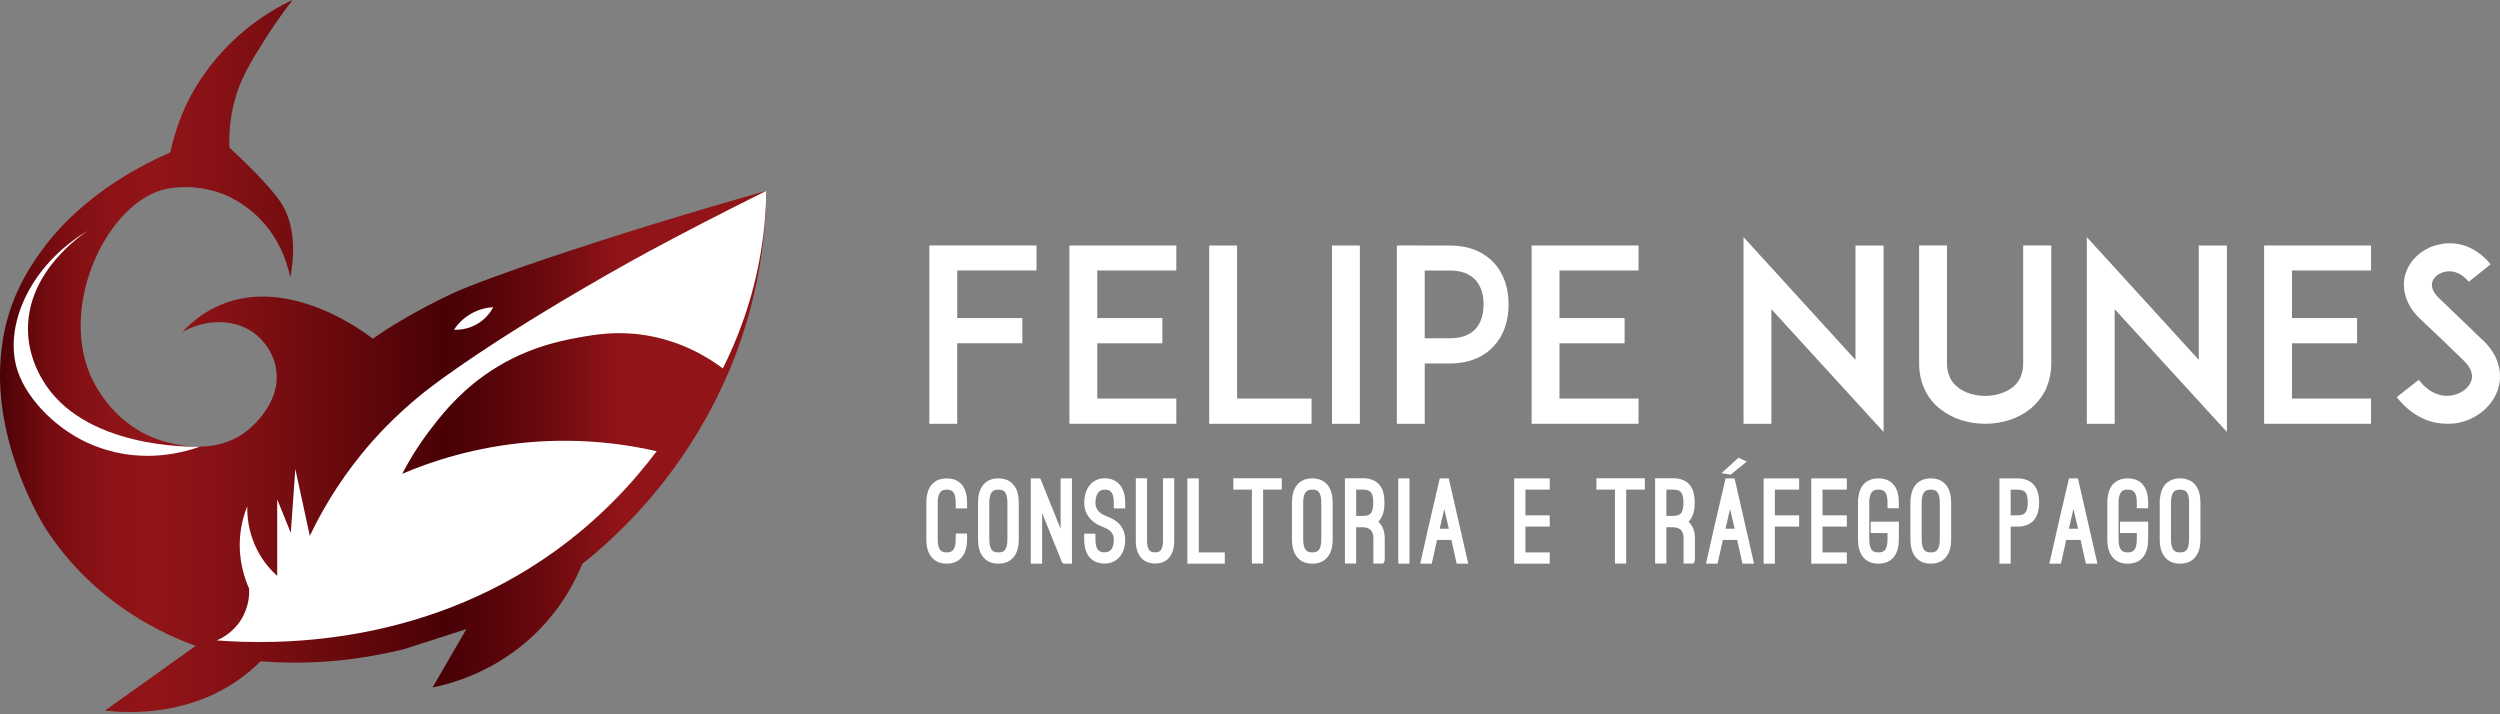 <svg xmlns="http://www.w3.org/2000/svg" width="238" height="68" viewBox="0 0 238 68" fill="none"><rect x="0" y="0" width="238" height="68" fill="#808080" stroke="none"/><path d="M27.85 0.006C26.731 1.442 25.883 2.705 25.29 3.644C23.825 5.962 22.844 7.555 22.274 9.809C21.861 11.444 21.796 12.909 21.843 14.051C22.409 14.572 23.237 15.352 24.206 16.337C24.959 17.103 26.099 18.318 26.707 19.229C27.246 20.037 28.437 22.229 27.634 26.418C27.395 25.243 26.697 22.693 24.482 20.579C23.061 19.223 21.631 18.634 21.247 18.483C18.893 17.56 16.707 17.791 15.774 17.996C10.369 19.19 5.658 28.694 8.569 35.639C8.824 36.246 10.486 40.042 14.631 41.682C15.563 42.05 20.014 43.664 23.412 41.091C23.765 40.824 26.786 38.461 26.29 35.168C25.986 33.149 24.54 31.98 24.326 31.811C22.477 30.361 19.715 30.279 17.352 31.616C18.626 30.243 19.914 29.493 20.905 29.063C27.649 26.137 34.989 31.85 35.479 32.244C35.966 31.92 36.451 31.597 36.938 31.272C36.938 31.272 39.724 29.488 43.124 27.914C46.026 26.571 57.315 22.594 72.954 18.169C72.915 21.966 72.391 27.318 70.216 33.277C69.516 35.197 67.766 39.584 64.247 44.453C61.186 48.689 57.939 51.692 55.437 53.685C54.768 55.322 53.471 57.875 51.01 60.277C47.267 63.929 43.045 65.068 41.175 65.452C42.249 63.598 43.326 61.742 44.4 59.888C42.436 60.521 40.47 61.153 38.506 61.785C38.091 61.888 37.532 62.021 36.867 62.159C36.087 62.323 34.269 62.68 32.144 62.888C29.213 63.176 26.594 63.09 24.805 62.96C24.132 63.63 23.343 64.296 22.426 64.912C17.701 68.082 12.472 67.92 9.985 67.654C12.867 65.598 15.749 63.542 18.631 61.486C16.118 60.589 9.029 57.68 4.245 50.162C4.245 50.162 -0.373 42.86 0.024 34.742C0.136 32.474 0.577 30.84 0.669 30.499C1.573 27.168 3.165 24.95 4.071 23.713C8.07 18.252 14.182 15.389 16.213 14.509C16.689 12.242 17.459 10.466 18.103 9.239C18.62 8.252 20.179 5.479 23.273 2.909C24.985 1.485 26.63 0.574 27.854 0L27.85 0.006Z" fill="url(#paint0_linear_97_6)"></path><path d="M43.22 31.389C43.452 31.037 43.949 30.38 44.822 29.877C45.706 29.368 46.533 29.268 46.954 29.246C46.783 29.573 46.36 30.27 45.518 30.792C44.54 31.399 43.583 31.404 43.22 31.389Z" fill="white"></path><path d="M38.293 45.1C38.838 44.053 39.651 42.647 40.808 41.11C41.889 39.673 43.466 37.631 46.071 35.761C49.708 33.152 53.31 32.455 55.043 32.138C56.728 31.83 58.817 31.484 61.499 31.922C64.997 32.495 67.501 34.09 68.815 35.073C70.191 32.324 71.674 28.575 72.437 23.969C72.787 21.86 72.929 19.91 72.953 18.171C68.398 20.423 64.642 22.394 61.926 23.852C61.926 23.852 50.543 29.959 42.147 36.007C40.836 36.952 38.888 38.431 36.721 40.644C35.978 41.403 35.213 42.248 34.441 43.196C32.045 46.135 30.488 48.934 29.495 51.017L28.115 44.647C27.972 46.675 27.828 48.702 27.684 50.73C27.253 49.666 26.821 48.602 26.39 47.538V54.828C25.846 54.339 25.092 53.538 24.493 52.37C23.599 50.633 23.523 49.016 23.544 48.186C23.253 48.908 22.949 49.906 22.853 51.119C22.678 53.351 23.305 55.114 23.716 56.036C23.739 56.476 23.748 57.733 22.939 59.012C22.149 60.262 21.047 60.794 20.639 60.968C25.928 61.366 39.95 61.674 52.722 52.55C57.082 49.434 60.257 45.963 62.518 42.954C59.669 42.303 55.496 41.681 50.486 42.093C45.23 42.526 41.052 43.931 38.296 45.101L38.293 45.1Z" fill="white"></path><path d="M19.03 42.521C17.848 42.949 13.849 44.233 9.328 42.56C9.219 42.52 9.052 42.457 8.837 42.371C5.586 41.062 2.615 38.137 1.68 35.313C0.283 31.1 2.824 25.232 8.389 21.953C7.773 22.352 2.658 25.787 2.663 31.302C2.666 33.71 3.643 35.458 4.005 36.087C7.83 42.737 18.247 42.545 19.03 42.521Z" fill="white"></path><path d="M91.127 30.28H97.325V32.681H91.127V40.343H88.474V23.371H98.676V25.75H91.128V30.278L91.127 30.28Z" fill="white"></path><path d="M104.46 30.28H110.658V32.681H104.46V37.942H111.985V40.343H101.808V23.371H111.985V25.75H104.46V30.278V30.28Z" fill="white"></path><path d="M124.861 40.346H115.117V23.374H117.77V37.943H124.859V40.344L124.861 40.346Z" fill="white"></path><path d="M126.805 40.346V23.374H129.457V40.346H126.805Z" fill="white"></path><path d="M135.221 23.373H138.012C140.254 23.373 141.558 24.288 142.243 25.043C143.159 26.049 143.616 27.398 143.616 28.977C143.616 30.555 143.159 31.926 142.243 32.911C141.558 33.689 140.253 34.603 138.012 34.603H135.633V40.343H132.981V23.371H135.223L135.221 23.373ZM141.237 28.977C141.237 28.313 141.1 27.352 140.482 26.667C139.934 26.073 139.11 25.752 138.012 25.752H135.633V32.202H138.012C139.11 32.202 139.934 31.904 140.482 31.31C141.1 30.625 141.237 29.664 141.237 28.977Z" fill="white"></path><path d="M148.464 30.28H154.662V32.681H148.464V37.942H155.989V40.343H145.811V23.371H155.989V25.75H148.464V30.278V30.28Z" fill="white"></path><path d="M168.635 29.435V40.346H165.983V22.573L176.642 34.261V23.373H179.318V41.122L168.637 29.435H168.635Z" fill="white"></path><path d="M184.783 38.994C184.119 38.491 183.616 37.873 183.274 37.164C182.885 36.386 182.701 35.518 182.701 34.579V23.371H185.354V34.579C185.354 35.585 185.72 36.364 186.406 36.889C187.045 37.392 187.984 37.689 188.991 37.689C189.997 37.689 190.912 37.392 191.576 36.889C192.261 36.362 192.606 35.585 192.606 34.579V23.371H195.282V34.579C195.282 35.516 195.076 36.386 194.709 37.164C194.343 37.873 193.84 38.491 193.2 38.994C192.079 39.864 190.593 40.343 188.992 40.343C187.392 40.343 185.904 39.864 184.783 38.994Z" fill="white"></path><path d="M201.317 29.435V40.346H198.665V22.573L209.324 34.261V23.373H212V41.122L201.319 29.435H201.317Z" fill="white"></path><path d="M218.197 30.28H224.395V32.681H218.197V37.942H225.722V40.343H215.544V23.371H225.722V25.75H218.197V30.278V30.28Z" fill="white"></path><path d="M237.843 36.937C237.364 38.583 235.876 39.886 234.024 40.253C233.681 40.322 233.338 40.344 232.994 40.344C232.308 40.344 231.621 40.229 230.981 39.978C229.906 39.544 228.969 38.835 228.168 37.805L230.272 36.158C230.752 36.798 231.324 37.256 231.942 37.486C232.445 37.692 232.994 37.737 233.497 37.622C234.367 37.462 235.076 36.891 235.282 36.204C235.51 35.426 234.985 34.74 234.503 34.283C233.749 33.574 232.513 32.361 232.421 32.27L230.34 30.303C229.7 29.685 229.264 29 229.036 28.267C228.808 27.558 228.785 26.803 228.991 26.117C229.197 25.386 229.631 24.745 230.249 24.22C230.821 23.74 231.53 23.396 232.285 23.259C233.109 23.077 233.977 23.144 234.801 23.441C235.67 23.784 236.447 24.356 237.11 25.157L235.028 26.827C234.159 25.775 233.267 25.775 232.786 25.866C232.192 25.981 231.689 26.369 231.552 26.849C231.461 27.169 231.483 27.694 232.192 28.382L235.028 31.103C235.44 31.515 235.944 31.995 236.31 32.337C237.041 33.001 237.544 33.756 237.796 34.556C238.047 35.334 238.071 36.157 237.841 36.935L237.843 36.937Z" fill="white"></path><path d="M90.133 45.726C90.519 45.726 90.955 45.807 91.309 46.136C91.667 46.468 91.883 47.031 91.883 47.858V48.216H91.168V47.858C91.168 47.312 91.063 46.957 90.894 46.742C90.733 46.536 90.489 46.43 90.133 46.43C89.778 46.43 89.531 46.536 89.366 46.743C89.195 46.958 89.088 47.312 89.088 47.858V51.334C89.088 51.882 89.188 52.24 89.355 52.457C89.515 52.664 89.761 52.774 90.133 52.774C90.483 52.774 90.731 52.659 90.899 52.459C91.071 52.232 91.168 51.876 91.168 51.334V50.977H91.883V51.334C91.883 52.187 91.666 52.713 91.312 53.054C90.958 53.395 90.509 53.478 90.133 53.478C89.76 53.478 89.298 53.398 88.943 53.054V53.053C88.59 52.712 88.372 52.186 88.372 51.334V47.858C88.372 47.03 88.588 46.467 88.946 46.136C89.301 45.806 89.75 45.726 90.133 45.726Z" fill="white" stroke="white" stroke-width="0.365"></path><path d="M95.044 45.724C95.607 45.724 96.06 45.91 96.366 46.291C96.667 46.665 96.805 47.201 96.805 47.858V51.333C96.805 52.186 96.588 52.713 96.233 53.054C95.878 53.395 95.429 53.477 95.044 53.477C94.659 53.477 94.22 53.396 93.865 53.054C93.511 52.713 93.293 52.186 93.293 51.333V47.858C93.293 47.207 93.429 46.671 93.727 46.296C94.03 45.913 94.48 45.724 95.044 45.724ZM95.042 46.43C94.672 46.43 94.427 46.543 94.266 46.753C94.097 46.972 93.997 47.328 93.997 47.858V51.333C93.997 51.87 94.097 52.228 94.266 52.449C94.427 52.66 94.673 52.773 95.042 52.773C95.416 52.773 95.661 52.665 95.82 52.46C95.987 52.244 96.088 51.888 96.088 51.333V47.858C96.088 47.309 95.987 46.956 95.82 46.741C95.661 46.537 95.415 46.43 95.042 46.43Z" fill="white" stroke="white" stroke-width="0.365"></path><path d="M98.914 45.724L98.96 45.838L101.152 51.288V45.724H101.867V53.477H101.4V53.295L101.233 53.363L99.029 47.906V53.477H98.313V45.724H98.914Z" fill="white" stroke="white" stroke-width="0.365"></path><path d="M105.163 45.713C105.711 45.713 106.165 45.903 106.477 46.284C106.784 46.66 106.935 47.197 106.935 47.857V48.215H106.219V47.857C106.219 47.321 106.12 46.966 105.951 46.749C105.789 46.541 105.54 46.429 105.163 46.429C104.825 46.429 104.569 46.567 104.393 46.804C104.212 47.047 104.106 47.407 104.106 47.857C104.106 48.33 104.28 48.635 104.509 48.855L104.512 48.857C104.681 49.026 104.873 49.136 105.049 49.217L105.219 49.289L105.224 49.291L105.394 49.366C105.574 49.44 105.969 49.584 106.305 49.895C106.644 50.211 106.934 50.685 106.934 51.389C106.934 51.966 106.783 52.484 106.481 52.861C106.175 53.243 105.724 53.467 105.162 53.467C104.611 53.467 104.158 53.291 103.848 52.914C103.544 52.544 103.4 52.007 103.4 51.333V50.985H104.104V51.333C104.104 52.039 104.283 52.374 104.472 52.546C104.663 52.719 104.914 52.762 105.162 52.762C105.507 52.762 105.762 52.636 105.934 52.418C106.111 52.194 106.218 51.849 106.218 51.387C106.218 50.916 106.033 50.612 105.817 50.415V50.414C105.582 50.209 105.307 50.101 105.125 50.022L104.94 49.944C104.716 49.854 104.334 49.691 104.011 49.355V49.353C103.675 49.028 103.402 48.555 103.402 47.857C103.402 47.275 103.551 46.742 103.85 46.351C104.153 45.954 104.601 45.713 105.163 45.713Z" fill="white" stroke="white" stroke-width="0.365"></path><path d="M109.017 45.713V51.476C109.017 52.105 109.173 52.41 109.343 52.57C109.509 52.728 109.724 52.762 109.963 52.762C110.183 52.762 110.407 52.728 110.573 52.57C110.743 52.408 110.9 52.103 110.9 51.476V45.713H111.604V51.476C111.604 52.254 111.385 52.768 111.066 53.075C110.744 53.385 110.303 53.466 109.963 53.466C109.597 53.466 109.194 53.382 108.864 53.077C108.53 52.769 108.311 52.253 108.311 51.476V45.713H109.017Z" fill="white" stroke="white" stroke-width="0.365"></path><path d="M113.939 45.724V52.773H116.417V53.477H113.223V45.724H113.939Z" fill="white" stroke="white" stroke-width="0.365"></path><path d="M121.843 45.713V46.429H120.067V53.467H119.363V46.429H117.597V45.713H121.843Z" fill="white" stroke="white" stroke-width="0.365"></path><path d="M124.928 45.724C125.491 45.724 125.944 45.91 126.25 46.291C126.551 46.665 126.689 47.201 126.689 47.858V51.333C126.689 52.186 126.472 52.713 126.117 53.054C125.762 53.395 125.313 53.477 124.928 53.477C124.543 53.477 124.104 53.396 123.749 53.054C123.395 52.713 123.177 52.186 123.177 51.333V47.858C123.177 47.207 123.313 46.671 123.611 46.296C123.914 45.913 124.364 45.724 124.928 45.724ZM124.927 46.43C124.557 46.43 124.311 46.543 124.15 46.753C123.981 46.972 123.881 47.328 123.881 47.858V51.333C123.881 51.87 123.981 52.228 124.15 52.449C124.311 52.66 124.557 52.773 124.927 52.773C125.3 52.773 125.545 52.665 125.704 52.46C125.872 52.244 125.972 51.888 125.972 51.333V47.858C125.972 47.309 125.872 46.956 125.704 46.741C125.545 46.537 125.3 46.43 124.927 46.43Z" fill="white" stroke="white" stroke-width="0.365"></path><path d="M129.728 45.712C130.35 45.712 130.839 45.875 131.165 46.251C131.487 46.622 131.62 47.165 131.62 47.856C131.62 48.532 131.487 49.076 131.171 49.442C131.101 49.526 131.025 49.599 130.941 49.663C130.994 49.704 131.046 49.748 131.095 49.797L131.225 49.937C131.508 50.277 131.644 50.709 131.644 51.231V53.325L131.625 53.363L131.623 53.366L131.573 53.468H130.927V51.234C130.927 50.825 130.811 50.524 130.617 50.327C130.424 50.131 130.131 50.013 129.728 50.013H128.923V53.466H128.219V45.712H129.728ZM128.925 49.299H129.729C130.189 49.299 130.468 49.185 130.64 48.98C130.819 48.767 130.916 48.415 130.916 47.858C130.916 47.301 130.818 46.953 130.64 46.743C130.468 46.541 130.189 46.43 129.729 46.43H128.925V49.299Z" fill="white" stroke="white" stroke-width="0.365"></path><path d="M134 45.724V53.477H133.296V45.724H134Z" fill="white" stroke="white" stroke-width="0.365"></path><path d="M137.776 45.726L137.809 45.867L139.497 53.257L139.548 53.48H138.822L138.79 53.337L138.317 51.221H136.659L136.188 53.336L136.155 53.478H135.43L135.48 53.256L136.057 50.707V50.678L136.062 50.657L137.18 45.867L137.213 45.726H137.776ZM136.83 50.517H138.16L137.49 47.647L136.83 50.517Z" fill="white" stroke="white" stroke-width="0.365"></path><path d="M147.352 45.724V46.43H145.039V49.244H147.352V49.948H145.039V52.773H147.352V53.477H144.334V45.724H147.352Z" fill="white" stroke="white" stroke-width="0.365"></path><path d="M156.407 45.713V46.429H154.631V53.467H153.927V46.429H152.162V45.713H156.407Z" fill="white" stroke="white" stroke-width="0.365"></path><path d="M159.26 45.712C159.882 45.712 160.37 45.875 160.697 46.251C161.019 46.621 161.153 47.165 161.153 47.856C161.153 48.532 161.018 49.077 160.704 49.442C160.633 49.526 160.557 49.599 160.473 49.663C160.527 49.704 160.579 49.748 160.627 49.797L160.757 49.937C161.041 50.277 161.176 50.709 161.176 51.231V53.325L161.158 53.363L161.156 53.366L161.106 53.468H160.459V51.234C160.459 50.825 160.344 50.524 160.15 50.327C159.957 50.131 159.663 50.013 159.26 50.013H158.456V53.466H157.751V45.712H159.26ZM158.456 49.299H159.26C159.72 49.299 160 49.186 160.171 48.98C160.35 48.767 160.448 48.415 160.448 47.858C160.448 47.301 160.349 46.953 160.171 46.743C160 46.541 159.722 46.43 159.26 46.43H158.456V49.299Z" fill="white" stroke="white" stroke-width="0.365"></path><path d="M164.985 45.726L165.018 45.867L166.706 53.257L166.757 53.48H166.031L165.999 53.337L165.526 51.221H163.868L163.396 53.336L163.364 53.478H162.639L162.689 53.256L163.266 50.707V50.678L163.271 50.657L164.389 45.867L164.422 45.726H164.985ZM164.039 50.517H165.369L164.699 47.647L164.039 50.517Z" fill="white" stroke="white" stroke-width="0.365"></path><path d="M171.096 45.726V46.43H168.783V49.245H171.096V49.949H168.783V53.48H168.079V45.726H171.096Z" fill="white" stroke="white" stroke-width="0.365"></path><path d="M175.634 45.724V46.43H173.321V49.244H175.634V49.948H173.321V52.773H175.634V53.477H172.616V45.724H175.634Z" fill="white" stroke="white" stroke-width="0.365"></path><path d="M178.828 45.726C179.396 45.726 179.849 45.908 180.155 46.287C180.454 46.659 180.589 47.192 180.589 47.849V48.206H179.873V47.849C179.873 47.161 179.704 46.816 179.517 46.645C179.326 46.472 179.076 46.43 178.828 46.43C178.581 46.43 178.33 46.472 178.14 46.645C177.951 46.817 177.772 47.165 177.772 47.849V51.346C177.772 51.877 177.871 52.231 178.04 52.45C178.202 52.66 178.452 52.774 178.828 52.774C179.205 52.774 179.45 52.66 179.61 52.451C179.777 52.232 179.873 51.877 179.873 51.346V50.563H178.273V49.848H180.588V51.346C180.588 52.002 180.453 52.538 180.154 52.912C179.848 53.294 179.395 53.479 178.827 53.48C178.258 53.48 177.805 53.291 177.5 52.908C177.201 52.533 177.066 51.997 177.066 51.346V47.666H177.073C177.096 47.093 177.231 46.624 177.502 46.287C177.808 45.908 178.261 45.726 178.828 45.726Z" fill="white" stroke="white" stroke-width="0.365"></path><path d="M183.806 45.724C184.368 45.724 184.821 45.91 185.127 46.291C185.428 46.665 185.566 47.2 185.566 47.858V51.333C185.566 52.186 185.349 52.713 184.995 53.054C184.64 53.395 184.191 53.477 183.806 53.477C183.42 53.477 182.982 53.396 182.627 53.053C182.273 52.711 182.055 52.186 182.055 51.333V47.676H182.062C182.085 47.106 182.22 46.636 182.489 46.296C182.792 45.913 183.242 45.724 183.806 45.724ZM183.806 46.43C183.436 46.43 183.189 46.543 183.028 46.753C182.86 46.972 182.761 47.328 182.761 47.858V51.333C182.761 51.87 182.86 52.228 183.028 52.449C183.189 52.66 183.436 52.773 183.806 52.773C184.179 52.773 184.424 52.665 184.583 52.46C184.75 52.244 184.851 51.888 184.851 51.333V47.858C184.851 47.309 184.751 46.956 184.584 46.741C184.425 46.537 184.179 46.43 183.806 46.43Z" fill="white" stroke="white" stroke-width="0.365"></path><path d="M192.039 45.726C192.663 45.726 193.152 45.897 193.48 46.272C193.804 46.641 193.942 47.176 193.942 47.838C193.942 48.5 193.804 49.035 193.48 49.404C193.152 49.779 192.663 49.95 192.039 49.95H191.234V53.48H190.53V45.726H192.039ZM191.234 49.245H192.039C192.492 49.245 192.773 49.131 192.947 48.929C193.126 48.719 193.226 48.376 193.226 47.838C193.226 47.299 193.129 46.956 192.951 46.747C192.779 46.545 192.499 46.432 192.039 46.432H191.234V49.245Z" fill="white" stroke="white" stroke-width="0.365"></path><path d="M197.675 45.726L197.708 45.867L199.396 53.257L199.447 53.48H198.721L198.689 53.337L198.216 51.221H196.558L196.086 53.336L196.054 53.478H195.329L195.379 53.256L195.956 50.707V50.678L195.96 50.657L197.079 45.867L197.112 45.726H197.675ZM196.729 50.517H198.059L197.389 47.647L196.729 50.517Z" fill="white" stroke="white" stroke-width="0.365"></path><path d="M202.562 45.726C203.13 45.726 203.583 45.908 203.889 46.287C204.188 46.659 204.323 47.192 204.323 47.849V48.206H203.607V47.849C203.607 47.161 203.438 46.816 203.251 46.645C203.06 46.472 202.81 46.43 202.562 46.43C202.315 46.43 202.065 46.472 201.874 46.645C201.685 46.817 201.506 47.165 201.506 47.849V51.346C201.506 51.877 201.605 52.231 201.774 52.45C201.937 52.66 202.186 52.774 202.562 52.774C202.939 52.774 203.185 52.66 203.344 52.451C203.511 52.232 203.607 51.877 203.607 51.346V50.563H202.007V49.848H204.322V51.346C204.322 52.002 204.187 52.538 203.888 52.912C203.583 53.294 203.13 53.479 202.562 53.48C201.992 53.48 201.539 53.291 201.234 52.908C200.935 52.533 200.8 51.997 200.8 51.346V47.666H200.807C200.83 47.093 200.965 46.624 201.236 46.287C201.542 45.908 201.995 45.726 202.562 45.726Z" fill="white" stroke="white" stroke-width="0.365"></path><path d="M207.54 45.724C208.102 45.724 208.554 45.91 208.861 46.291C209.162 46.665 209.3 47.2 209.3 47.858V51.333C209.3 52.186 209.083 52.713 208.729 53.054C208.374 53.395 207.924 53.477 207.54 53.477C207.154 53.477 206.716 53.396 206.361 53.054C206.007 52.713 205.789 52.186 205.789 51.333V47.676H205.795C205.819 47.106 205.954 46.636 206.223 46.296C206.526 45.913 206.976 45.724 207.54 45.724ZM207.54 46.43C207.17 46.43 206.923 46.543 206.762 46.753C206.594 46.972 206.495 47.328 206.495 47.858V51.333C206.495 51.87 206.594 52.228 206.762 52.449C206.923 52.66 207.17 52.773 207.54 52.773C207.913 52.773 208.158 52.665 208.317 52.46C208.484 52.244 208.584 51.888 208.584 51.333V47.858C208.584 47.309 208.485 46.956 208.318 46.741C208.158 46.537 207.913 46.43 207.54 46.43Z" fill="white" stroke="white" stroke-width="0.365"></path><path d="M165.589 43.702L165.993 43.899L166.122 43.962L166.01 44.052L164.76 45.065L164.728 45.092L164.687 45.085L164.274 45.016L164.088 44.984L164.227 44.857L165.487 43.717L165.533 43.675L165.589 43.702Z" fill="white" stroke="white" stroke-width="0.182"></path><defs><linearGradient id="paint0_linear_97_6" x1="-0.005" y1="33.896" x2="72.95" y2="33.896" gradientUnits="userSpaceOnUse"><stop stop-color="#490106"></stop><stop offset="0.02" stop-color="#5A050A"></stop><stop offset="0.06" stop-color="#720B10"></stop><stop offset="0.1" stop-color="#831014"></stop><stop offset="0.15" stop-color="#8D1317"></stop><stop offset="0.2" stop-color="#911418"></stop><stop offset="0.29" stop-color="#861115"></stop><stop offset="0.43" stop-color="#6B0A0E"></stop><stop offset="0.58" stop-color="#490106"></stop><stop offset="0.63" stop-color="#530308"></stop><stop offset="0.72" stop-color="#6E0A0F"></stop><stop offset="0.81" stop-color="#911418"></stop><stop offset="1" stop-color="#911418"></stop></linearGradient></defs></svg>